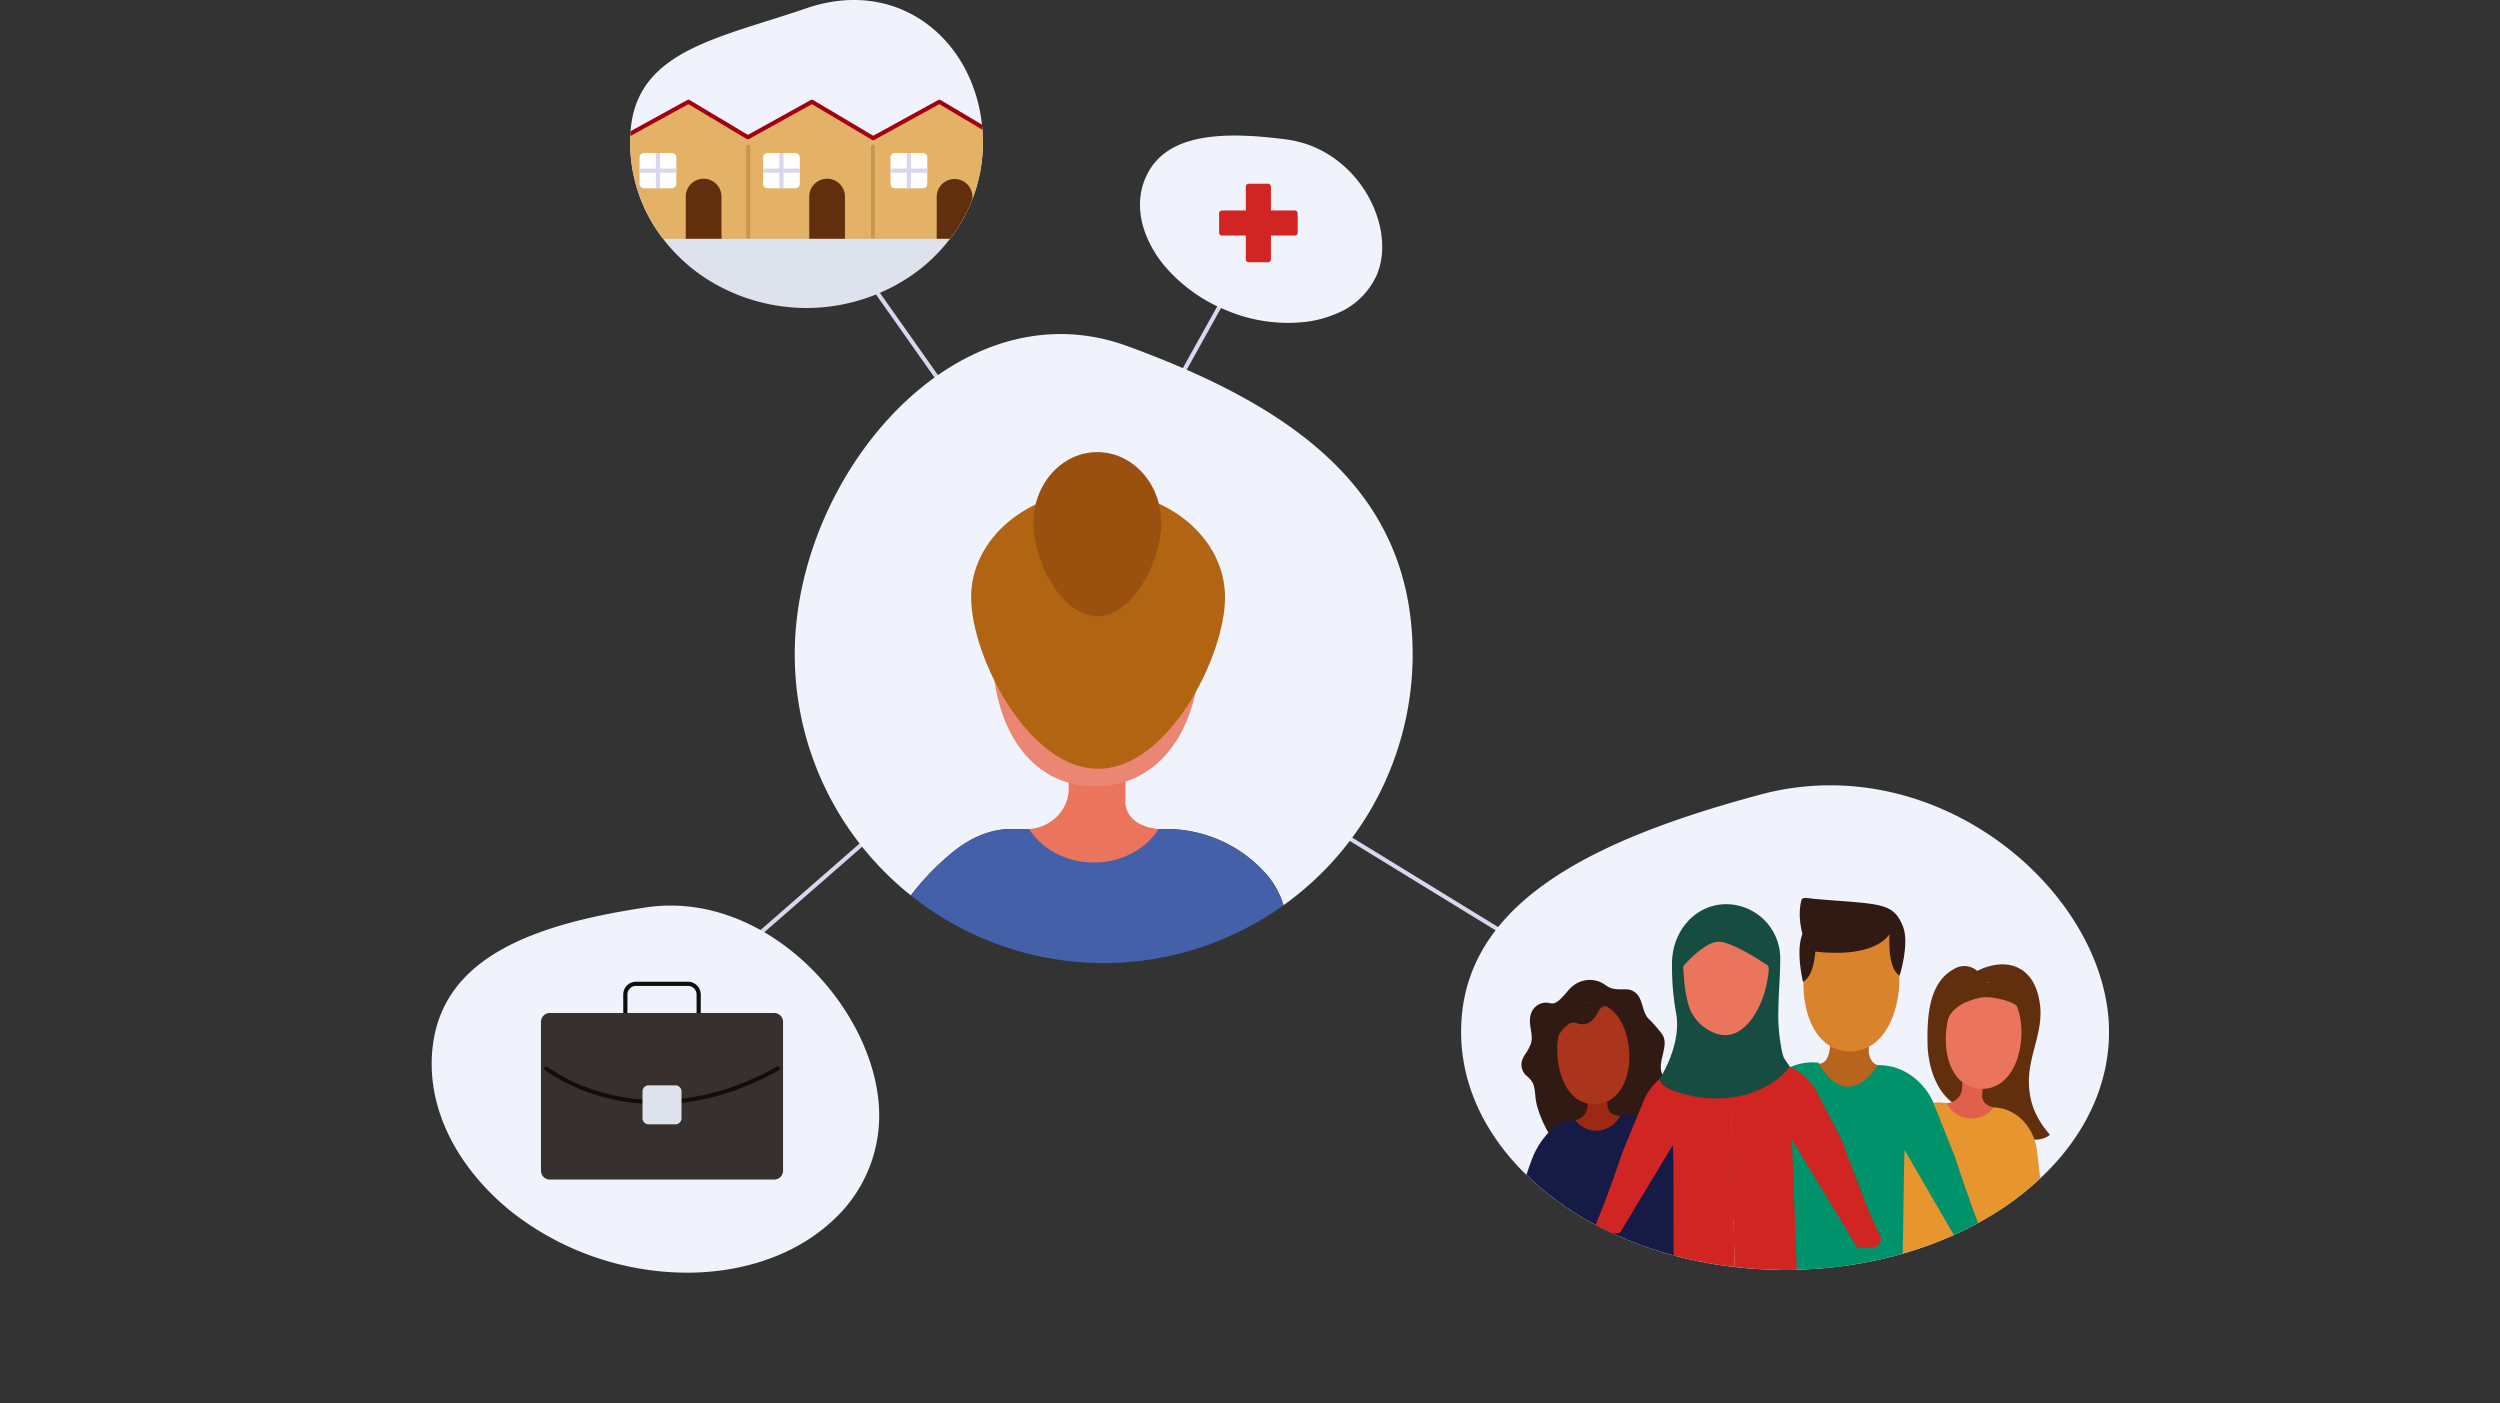 <svg xmlns="http://www.w3.org/2000/svg" xmlns:xlink="http://www.w3.org/1999/xlink" width="662.926" height="372.03" viewBox="0 0 662.926 372.03">
  <rect x="0" y="0" width="662.926" height="372.03" fill="#333333" stroke="none"/>
  <defs>
    <clipPath id="clip-path">
      <path id="Path_773" data-name="Path 773" d="M466.794,210.7c-43.439,11.658-76.617,27.758-79.191,59.009-1.246,15.129,4.806,29.17,15.767,40.465a79.219,79.219,0,0,0,19.985,14.76c14.085,7.419,31.336,11.8,49.989,11.8,20.287,0,38.918-5.178,53.615-13.817a77.463,77.463,0,0,0,16.4-12.745c10-10.312,15.891-22.919,15.891-36.546,0-31.642-33.915-65.38-73.92-65.383a71.264,71.264,0,0,0-18.533,2.455" fill="none"/>
    </clipPath>
    <clipPath id="clip-path-2">
      <rect id="Rectangle_1169" data-name="Rectangle 1169" width="662.926" height="372.03" fill="none"/>
    </clipPath>
    <clipPath id="clip-path-3">
      <path id="Path_796" data-name="Path 796" d="M213.87,2.183c-23.655,8.091-45.284,11.28-46.685,32.968a41.619,41.619,0,0,0,8.585,28.083,45.681,45.681,0,0,0,10.883,10.243,49.281,49.281,0,0,0,56.416-1.4A45.414,45.414,0,0,0,252,63.234a41.7,41.7,0,0,0,8.654-25.363C260.652,16.843,246.181,0,226.448,0A38.794,38.794,0,0,0,213.87,2.183" fill="none"/>
    </clipPath>
  </defs>
  <g id="Group_610" data-name="Group 610" transform="translate(0 0)">
    <line id="Line_246" data-name="Line 246" x1="53.218" y2="46.473" transform="translate(175.074 224.093)" fill="none" stroke="#d8d7ed" stroke-linecap="round" stroke-linejoin="round" stroke-width="1.106"/>
    <line id="Line_247" data-name="Line 247" x1="22.069" y2="39.68" transform="translate(308.097 69.066)" fill="none" stroke="#d8d7ed" stroke-linecap="round" stroke-linejoin="round" stroke-width="1.106"/>
    <line id="Line_248" data-name="Line 248" x2="26.549" y2="37.631" transform="translate(225.256 67.175)" fill="none" stroke="#d8d7ed" stroke-linecap="round" stroke-linejoin="round" stroke-width="1.106"/>
    <line id="Line_249" data-name="Line 249" x2="55.988" y2="34.321" transform="translate(352.06 218.76)" fill="none" stroke="#d8d7ed" stroke-linecap="round" stroke-linejoin="round" stroke-width="1.106"/>
    <g id="Group_603" data-name="Group 603">
      <g id="Group_611" data-name="Group 611">
        <path id="Path_745" data-name="Path 745" d="M260.642,37.871c0-25.293-20.932-44.53-46.782-35.688-23.655,8.091-45.284,11.28-46.685,32.968a41.621,41.621,0,0,0,8.585,28.083h76.229a41.7,41.7,0,0,0,8.653-25.363" fill="#f0f3fb"/>
        <path id="Path_746" data-name="Path 746" d="M186.643,73.478a49.28,49.28,0,0,0,56.417-1.4,45.469,45.469,0,0,0,8.929-8.845H175.76a45.724,45.724,0,0,0,10.883,10.244" fill="#dde2ed"/>
        <path id="Path_747" data-name="Path 747" d="M251.342,227.045c4.687-4.134,10.392-7.217,16.778-7.217H272.9c3.328,5.291,9.768,8.88,17.169,8.88s13.84-3.589,17.168-8.88h2.033A35.378,35.378,0,0,1,335.879,231.9a22.081,22.081,0,0,1,4.444,8.12l.012.037a81.807,81.807,0,0,0,34.1-71.69c-2.455-40.567-34.1-61.468-75.521-76.6-45.272-16.54-88.171,34.38-88.171,81.69a81.749,81.749,0,0,0,30.793,63.986,66.945,66.945,0,0,1,9.811-10.392" fill="#f0f3fb"/>
        <path id="Path_748" data-name="Path 748" d="M307.484,219.828s-8.214-.14-9.051-6.649v-11.54h-15.04v7.525c0,5.711-4.8,10.33-10.506,10.664h0c-7.628.329-2.815,6.665-2.815,6.665S289.7,245.551,290.243,246.5s17.695-14.389,17.695-14.389Z" fill="#eb745c"/>
        <path id="Path_749" data-name="Path 749" d="M263.187,172.72c0,19.773,9.7,35.8,27.227,35.8s27.718-16.029,27.718-35.8-10.192-35.8-27.718-35.8-27.227,16.029-27.227,35.8" fill="#ec8674"/>
        <path id="Path_750" data-name="Path 750" d="M340.334,240.053l-.011-.037a22.069,22.069,0,0,0-4.445-8.12,35.375,35.375,0,0,0-26.612-12.068h-2.033c-3.328,5.291-9.767,8.88-17.169,8.88s-13.84-3.589-17.169-8.88h-4.776c-6.384,0-12.09,3.083-16.777,7.217a66.947,66.947,0,0,0-9.811,10.392,81.837,81.837,0,0,0,98.8,2.616" fill="#4360a9"/>
        <path id="Path_751" data-name="Path 751" d="M341.109,36.98c-17.246-2.265-31.454-1.46-36.88,9.166-2.626,5.144-2.481,10.975-.181,16.561a30.665,30.665,0,0,0,5.034,8.128A42.286,42.286,0,0,0,325.294,82.32a41.732,41.732,0,0,0,21.2,3,29.987,29.987,0,0,0,7.712-2.084A19.77,19.77,0,0,0,365.17,72.7c5.252-12.834-5.215-33.241-24.061-35.717" fill="#f0f3fb"/>
        <path id="Path_752" data-name="Path 752" d="M171.313,240.619c-30.363,4.538-53.787,13.453-56.572,36.867-1.349,11.336,2.376,22.568,9.578,32.206a64.421,64.421,0,0,0,13.32,13.154,75.687,75.687,0,0,0,34.128,13.878c14.005,2,27.034-.076,37.459-5.167a47.308,47.308,0,0,0,11.73-8.032,37.623,37.623,0,0,0,12.15-26.109c1.176-27.6-28.611-61.755-61.793-56.8" fill="#f0f3fb"/>
        <path id="Path_753" data-name="Path 753" d="M466.794,210.7c-43.439,11.659-76.617,27.759-79.191,59.01-1.245,15.128,4.807,29.17,15.767,40.465a79.261,79.261,0,0,0,19.985,14.76c14.085,7.419,31.336,11.8,49.99,11.8,20.286,0,38.917-5.178,53.614-13.818a77.49,77.49,0,0,0,16.4-12.744c10-10.312,15.891-22.92,15.891-36.546,0-36.444-44.983-75.67-92.454-62.929" fill="#f0f3fb"/>
      </g>
    </g>
    <g id="Group_605" data-name="Group 605">
      <g id="Group_604" data-name="Group 604" clip-path="url(#clip-path)">
        <path id="Path_754" data-name="Path 754" d="M436.9,300.231a4.336,4.336,0,0,0,2.609-3.932,3.517,3.517,0,0,1,.393-2.2,4.142,4.142,0,0,1,1.328-1.02,4.684,4.684,0,0,0,1.135-6.118c-.455-.69-1.1-1.227-1.494-1.958-1.724-3.161,1.911-7.685-.071-10.664a35.542,35.542,0,0,0-3.738-4.3c-1.623-1.761-1.394-4.926-3.124-6.563-1.941-1.835-3.571-.769-6.1-1.293-1.845-.383-2.089-1.269-3.871-1.913a7.085,7.085,0,0,0-6.734,1.06c-1.548,1.084-3.57,4.533-5.385,4.746a5.1,5.1,0,0,1-1.392-.181,4.223,4.223,0,0,0-4.59,3.333c-.7,2.589.895,5.177.055,7.6a14.051,14.051,0,0,1-1.524,2.8,6.258,6.258,0,0,0-.874,1.861,3.927,3.927,0,0,0,1.31,3.8c2.427,1.991,1.987,3.514,2.467,6.658.472,3.1,3.628,10.671,6.38,11.63" fill="#301a13"/>
        <path id="Path_755" data-name="Path 755" d="M429.609,295.877s-2.824.13-3.314-2.285l-.354-4.33-5.2.5.231,2.824a4.034,4.034,0,0,1-3.153,4.423l-.078.012c-2.625.378-.84,2.513-.84,2.513s7.005,2.072,7.222,2.412,6.034-1.565,6.034-1.565Z" fill="#9d2915"/>
        <path id="Path_756" data-name="Path 756" d="M413,280.24c.607,7.42,4.451,13.113,10.507,12.528s9.084-6.941,8.477-14.361-4.621-13.1-10.676-12.512-8.915,6.924-8.308,14.345" fill="#aa341c"/>
        <path id="Path_757" data-name="Path 757" d="M428.493,268.921s-2.729-4.565-4.835-.391-4.983,2.957-5.913,2.685c-2.885-.844-5.949,6.059-5.949,6.059a5.783,5.783,0,0,1-.511-8.252l3.259-3.511,6.762.384,5.881-.568Z" fill="#301a13"/>
        <path id="Path_758" data-name="Path 758" d="M416.027,310.216c-.957,1.567-1.308,3.935-1.928,5.8-.648,1.95.03,6.164,1.482,7.51l15.763,16.885-3.836,5.613c-3.383-2.825-14.061-12.624-20.61-18.992-3.321-3.23-4.466-6.6-3.414-11.036a77.016,77.016,0,0,1,3.076-9.448,21.08,21.08,0,0,1,3.96-6.1,8.738,8.738,0,0,1,5.574-3.268l1.651-.159a6.744,6.744,0,0,0,6.2,2.76,6.975,6.975,0,0,0,5.659-3.906l.7-.068c4.2-.4,12.1,1.136,14.65,4.775,1.725,4.508-.613,9.52,1.621,13.775,2.2,4.188,4.129,8.54,6.719,12.476l1.8,2.683,1.286-.1-5.589,1.966c-5.046.42-6.273-4.509-9.908-10.611l5.669-1.665L444.44,334.5c.158.621-2.46,1.146-3.049,1.2l-20.473,1.977-7.99.771-2.546.246a.992.992,0,0,1-1.023-1.141c0-.036,0-.07.009-.106l2.016-10.1,2.973-14.889" fill="#161b46"/>
        <path id="Path_759" data-name="Path 759" d="M518.136,256.959a5.179,5.179,0,0,1,6.164.5c7.181-3.625,15.237-2,16.646,8.917.942,7.293-3.13,13.541-2.938,20.821.127,4.8,1.486,8.992,5.576,13.693,0,0-2.689,2.844-8.908.181l-15.134-7.56c-5.887-2.941-8.34-10.451-8.423-17.061-.087-6.9.331-15.906,7.017-19.487" fill="#612f0e"/>
        <path id="Path_760" data-name="Path 760" d="M528.635,293.64s-2.94-.419-3.044-3.01l.354-4.544-5.453-.5-.229,2.964a4.088,4.088,0,0,1-3.992,3.951c-.029,0-.055,0-.083,0-2.777-.124-1.285,2.432-1.285,2.432s6.892,3.514,7.06,3.908,6.493-.434,6.493-.434Z" fill="#e0604c"/>
        <path id="Path_761" data-name="Path 761" d="M521.667,302.63a1.07,1.07,0,0,0,.916,1.179,1.034,1.034,0,0,0,1.086-1,1.07,1.07,0,0,0-.916-1.179A1.035,1.035,0,0,0,521.667,302.63Z" fill="none" stroke="#007852" stroke-linecap="round" stroke-linejoin="round" stroke-width="1.106"/>
        <path id="Path_762" data-name="Path 762" d="M516.046,273.708c-.606,7.786,2.42,14.421,8.774,15s10.539-5.389,11.145-13.176-2.6-14.437-8.951-15.02-10.362,5.406-10.968,13.192" fill="#eb745c"/>
        <path id="Path_763" data-name="Path 763" d="M537.253,267.079c.381,2.026-2.164-.952-5.755-1.878-4.329-1.116-5.8-.992-9.048.114-5.655,1.926-6.2,5.8-6.2,5.8l-.951-.7c-2.2-2.554.981-3.807,3.621-5.8a5.436,5.436,0,0,1,6.51-4.482l1.585.394,6.171.567Z" fill="#612f0e"/>
        <path id="Path_764" data-name="Path 764" d="M510.121,307.782l-5.544,14.8-3.763,10.043a1.041,1.041,0,0,0-.026.107,1.074,1.074,0,0,0,.866,1.38l2.672.245,8.383.77,22.671,2.081-2.064-23.463.6,6.838,2.44,25.318,6.081-4.085-.067-7.643a201.379,201.379,0,0,0-1.3-21.11l-.9-7.809c-.666-5.814-4.736-10.632-10.075-11.457q-.363-.055-.73-.09l-.737-.067a7.073,7.073,0,0,1-6.5,2.925,7.307,7.307,0,0,1-5.951-4.068l-1.732-.159a8.891,8.891,0,0,0-6.3,2.284,21.226,21.226,0,0,0-5.105,5.523A78.37,78.37,0,0,0,498.3,309.3c-1.825,4.38-1.2,8.083,1.693,12.071,5.708,7.864,15.114,20.082,18.14,23.664l4.9-5.047-13.482-20.536c-1.277-1.676-1.277-6.163-.283-8.051.95-1.8,1.707-4.18,2.957-5.612" fill="#e7952e"/>
        <path id="Path_765" data-name="Path 765" d="M497.916,282.416s-2.127-.287-2.394-3.744l.215-6.1-10.235-.425-.14,3.978c-.106,3.018-.6,5.91-3.248,5.976l-.105,0c-3.538.027-1.5,2.993-1.5,2.993s8.953,4.233,9.186,4.748,8.242-1.048,8.242-1.048Z" fill="#b8641d"/>
        <path id="Path_766" data-name="Path 766" d="M478.22,259.341c-.368,10.452,3.826,19.111,11.941,19.448s13.132-7.94,13.5-18.391-4.053-19.121-12.168-19.458-12.9,7.95-13.273,18.4" fill="#d9832d"/>
        <path id="Path_767" data-name="Path 767" d="M489.752,288.176c3.427.142,6.525-3.027,8.164-5.76l.941.039c5.624.233,10.738,3.744,13.547,9.3l5.967,14.963s3.955,12.279,6.872,19.357c.663,1.609-.415,3.452-1.974,3.388l-4.116-.171-14.129-24.377-.111,4.055-.458,29.128-17.586-.6" fill="#00926a"/>
        <path id="Path_768" data-name="Path 768" d="M489.9,288.182c-3.427-.142-6.293-3.56-7.735-6.421l-.942-.039c-5.623-.233-10.969,2.843-14.16,8.148l-7,14.425s-4.807,11.914-8.213,18.73a2.4,2.4,0,0,0,1.73,3.541l4.116.171,13.51-23.165,2.117,4.084-1.591,29.081,16.224.8" fill="#00926a"/>
        <path id="Path_769" data-name="Path 769" d="M479.583,252.075s16.044,2.95,21.482-4.347c0,0-.765,8.946,2.657,10.966,0,0,2.707-8.439.887-13.037-2.612-6.6-6.19-5.81-23.545-7.3-1.326-.114-3.146-.689-3.407.377-1.613,6.61,1.926,13.344,1.926,13.344" fill="#301a13"/>
        <path id="Path_770" data-name="Path 770" d="M501.3,246.389s-12.774,5.642-19.79,3.249c0,0,.134,8.984-3.42,10.714,0,0-2.107-8.639.031-13.072,3.069-6.362,13.039-10.385,21.645-3.275s1.534,2.384,1.534,2.384" fill="#301a13"/>
        <path id="Path_771" data-name="Path 771" d="M458.891,289.517c3.426-.165,6.038-5.384,7.47-8.119l.941-.046a16,16,0,0,1,14.189,7.631l7.053,13.666s6.48,18.311,9.911,24.767a2.276,2.276,0,0,1-1.718,3.385l-4.115.2-17.514-28.891.189,3.855,1.226,32.542-16.481.913" fill="#d02522"/>
        <path id="Path_772" data-name="Path 772" d="M459.044,289.509c-3.426.165-6.776-4.767-8.426-7.353l-.941.045a16.273,16.273,0,0,0-13.51,8.965l-5.913,14.291s-3.91,11.718-6.8,18.478a2.247,2.247,0,0,0,1.987,3.207l4.115-.2,14.039-23.319.125,3.858.094,32.6,16.229-.663" fill="#d02522"/>
      </g>
    </g>
    <g id="Group_607" data-name="Group 607">
      <g id="Group_606" data-name="Group 606" clip-path="url(#clip-path-2)">
        <path id="Path_774" data-name="Path 774" d="M324.844,158.381c0,15.614-15.072,45.479-33.664,45.479s-33.664-29.865-33.664-45.479,15.072-28.271,33.664-28.271,33.664,12.657,33.664,28.271" fill="#b16513"/>
        <path id="Path_775" data-name="Path 775" d="M307.923,138.628c0,10.352-7.587,24.778-16.945,24.778s-16.945-14.426-16.945-24.778,7.586-18.744,16.945-18.744,16.945,8.392,16.945,18.744" fill="#9a510f"/>
        <path id="Path_776" data-name="Path 776" d="M336.232,69.552h-5.091a.781.781,0,0,1-.781-.781V49.495a.781.781,0,0,1,.781-.781h5.091a.781.781,0,0,1,.781.781V68.771a.781.781,0,0,1-.781.781" fill="#d02522"/>
        <path id="Path_777" data-name="Path 777" d="M323.267,61.678V56.587a.781.781,0,0,1,.781-.781h19.276a.781.781,0,0,1,.781.781v5.091a.781.781,0,0,1-.781.781H324.048a.781.781,0,0,1-.781-.781" fill="#d02522"/>
        <path id="Path_778" data-name="Path 778" d="M471.565,268.141c.042-4.669.5-9.352.5-14.028A14.378,14.378,0,0,0,457.1,239.777c-7.925.382-13.735,7.412-13.735,15.719a71.044,71.044,0,0,0,.985,12.641c1.925,8.723-4.36,18.105-4.36,18.105.977,2.471,4.658,3.38,6.931,3.963a30.97,30.97,0,0,0,14.83.351c4.537-1.085,10.161-3.787,12.829-7.8a24.667,24.667,0,0,1-1.6-2.363,19.6,19.6,0,0,1-.736-3.15,46.935,46.935,0,0,1-.687-9.1" fill="#164d40"/>
        <path id="Path_779" data-name="Path 779" d="M446.514,256.017s5.2-6.035,8.966-6.295,13.254,6.294,13.255,6.295c.78.539-.326,5.138-.474,5.8-1.189,5.3-5.589,14.091-12.445,12.48a11.592,11.592,0,0,1-8.293-8.6,35.266,35.266,0,0,1-1.014-6.984c-.021-.459-.331-2.309.005-2.7" fill="#eb745c"/>
        <path id="Path_780" data-name="Path 780" d="M185.265,270.507H165.821v-6.793a2.835,2.835,0,0,1,2.835-2.835H182.43a2.835,2.835,0,0,1,2.835,2.835Z" fill="none" stroke="#100e0b" stroke-linecap="round" stroke-linejoin="round" stroke-width="1.106"/>
        <path id="Path_781" data-name="Path 781" d="M205.3,312.782h-59.51a2.341,2.341,0,0,1-2.341-2.341V270.96a2.341,2.341,0,0,1,2.341-2.341H205.3a2.341,2.341,0,0,1,2.341,2.341v39.481a2.341,2.341,0,0,1-2.341,2.341" fill="#37302e"/>
        <path id="Path_782" data-name="Path 782" d="M144.823,283.329s25.495,20.093,61.44,0" fill="none" stroke="#100e0b" stroke-linecap="round" stroke-linejoin="round" stroke-width="1.106"/>
        <path id="Path_783" data-name="Path 783" d="M179.094,298.143h-7.1a1.623,1.623,0,0,1-1.623-1.623v-7.1a1.623,1.623,0,0,1,1.623-1.623h7.1a1.623,1.623,0,0,1,1.623,1.623v7.1a1.623,1.623,0,0,1-1.623,1.623" fill="#dde2ed"/>
      </g>
    </g>
    <g id="Group_609" data-name="Group 609">
      <g id="Group_608" data-name="Group 608" clip-path="url(#clip-path-3)">
        <rect id="Rectangle_1170" data-name="Rectangle 1170" width="32.555" height="26.897" transform="translate(198.311 36.399)" fill="#e4b267"/>
        <path id="Path_784" data-name="Path 784" d="M196.348,37.627,215.3,26.983l17.924,10.644Z" fill="#e4b267"/>
        <path id="Path_785" data-name="Path 785" d="M210.91,49.921h-7.392a1.173,1.173,0,0,1-1.173-1.173V41.743a1.173,1.173,0,0,1,1.173-1.172h7.392a1.173,1.173,0,0,1,1.173,1.172v7.005a1.173,1.173,0,0,1-1.173,1.173" fill="#fff"/>
        <line id="Line_251" data-name="Line 251" y2="9.35" transform="translate(207.214 40.571)" fill="none" stroke="#d8d7ed" stroke-miterlimit="10" stroke-width="1.106"/>
        <line id="Line_252" data-name="Line 252" x1="9.737" transform="translate(202.345 45.246)" fill="none" stroke="#d8d7ed" stroke-miterlimit="10" stroke-width="1.106"/>
        <path id="Path_786" data-name="Path 786" d="M224.061,63.3h-9.473V52.2a4.737,4.737,0,1,1,9.473,0Z" fill="#612f0e"/>
        <rect id="Rectangle_1171" data-name="Rectangle 1171" width="33.796" height="26.897" transform="translate(230.866 36.399)" fill="#e4b267"/>
        <path id="Path_787" data-name="Path 787" d="M230.144,37.627l18.95-10.644,17.924,10.644Z" fill="#e4b267"/>
        <path id="Path_788" data-name="Path 788" d="M244.705,49.921h-7.392a1.173,1.173,0,0,1-1.173-1.173V41.743a1.173,1.173,0,0,1,1.173-1.172h7.392a1.173,1.173,0,0,1,1.173,1.172v7.005a1.173,1.173,0,0,1-1.173,1.173" fill="#fff"/>
        <line id="Line_253" data-name="Line 253" y2="9.35" transform="translate(241.009 40.571)" fill="none" stroke="#d8d7ed" stroke-miterlimit="10" stroke-width="1.106"/>
        <line id="Line_254" data-name="Line 254" x1="9.737" transform="translate(236.141 45.246)" fill="none" stroke="#d8d7ed" stroke-miterlimit="10" stroke-width="1.106"/>
        <path id="Path_789" data-name="Path 789" d="M257.857,63.3h-9.473V52.2a4.736,4.736,0,1,1,9.473,0Z" fill="#612f0e"/>
        <rect id="Rectangle_1172" data-name="Rectangle 1172" width="32.555" height="26.897" transform="translate(129.17 36.399)" fill="#e4b267"/>
        <path id="Path_790" data-name="Path 790" d="M129.8,37.627l18.95-10.644,17.924,10.644Z" fill="#e4b267"/>
        <path id="Path_791" data-name="Path 791" d="M154.921,63.3h-9.473V52.2a4.737,4.737,0,1,1,9.473,0Z" fill="#612f0e"/>
        <rect id="Rectangle_1173" data-name="Rectangle 1173" width="33.796" height="26.897" transform="translate(165.617 36.399)" fill="#e4b267"/>
        <path id="Path_792" data-name="Path 792" d="M163.6,37.627l18.95-10.644,17.924,10.644Z" fill="#e4b267"/>
        <path id="Path_793" data-name="Path 793" d="M178.159,49.921h-7.392a1.173,1.173,0,0,1-1.173-1.173V41.743a1.173,1.173,0,0,1,1.173-1.172h7.392a1.173,1.173,0,0,1,1.173,1.172v7.005a1.173,1.173,0,0,1-1.173,1.173" fill="#fff"/>
        <line id="Line_255" data-name="Line 255" y2="9.35" transform="translate(174.463 40.571)" fill="none" stroke="#d8d7ed" stroke-miterlimit="10" stroke-width="1.106"/>
        <line id="Line_256" data-name="Line 256" x1="9.737" transform="translate(169.595 45.246)" fill="none" stroke="#d8d7ed" stroke-miterlimit="10" stroke-width="1.106"/>
        <path id="Path_794" data-name="Path 794" d="M191.311,63.3h-9.473V52.2a4.737,4.737,0,1,1,9.473,0Z" fill="#612f0e"/>
        <path id="Path_795" data-name="Path 795" d="M129.8,37.627l18.95-10.644L165,36.631l17.549-9.648L198.311,36.4,215.3,26.983l16.246,9.648,17.55-9.648,17.924,10.644" fill="none" stroke="#a40011" stroke-linecap="round" stroke-linejoin="round" stroke-width="1.106"/>
        <line id="Line_257" data-name="Line 257" y2="23.821" transform="translate(231.428 38.907)" fill="none" stroke="#cb954b" stroke-linecap="round" stroke-linejoin="round" stroke-width="1.106"/>
        <line id="Line_258" data-name="Line 258" y2="23.821" transform="translate(198.41 38.907)" fill="none" stroke="#cb954b" stroke-linecap="round" stroke-linejoin="round" stroke-width="1.106"/>
      </g>
    </g>
  </g>
</svg>
